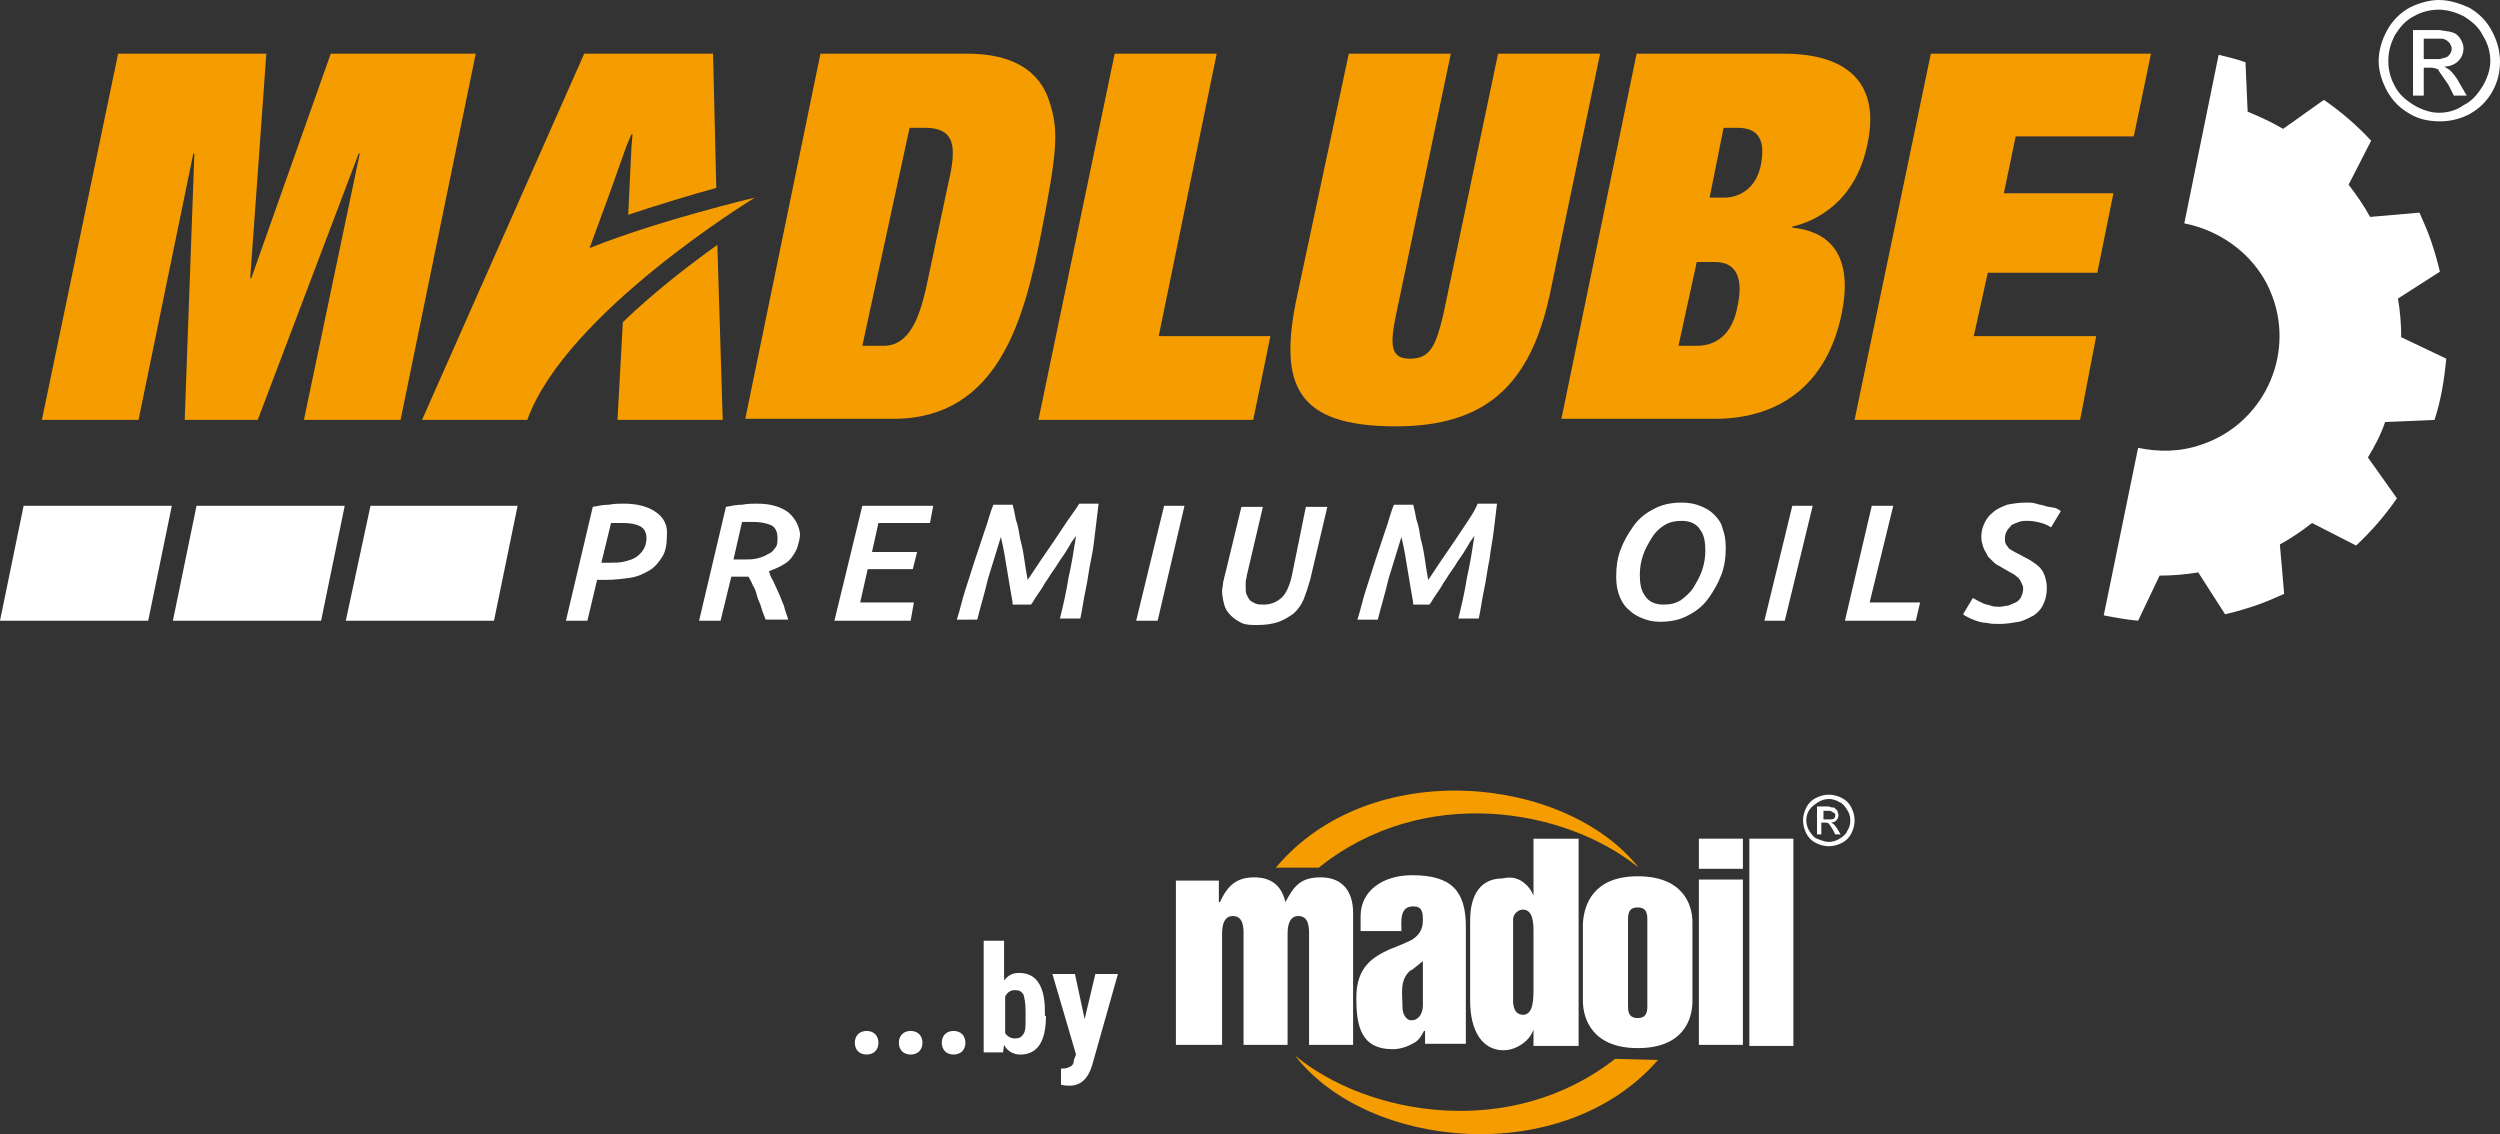 <svg version="1.1" id="Vrstva_1" xmlns="http://www.w3.org/2000/svg" x="0" y="0" viewBox="0 0 232.8 105.6" xml:space="preserve"><rect x="0" y="0" width="232.8" height="105.6" fill="#333333" stroke="none"/><style>.st0{fill:#f59d00}.st1{fill:#fff}</style><g id="madlube"><path class="st0" d="M11 5h13.8l-1.5 20.9h.1L30.8 5h13.5l-7 34.1h-9l5.2-24.8h-.1L24 39.1h-6.8l.9-24.8H18l-5.1 24.8h-9zm92.8 0h9.5l-5.4 26.3h10.4l-1.6 7.8h-20zm35.7 0h9.5l-4.7 22.5c-1.8 8.2-5.8 12.2-14.3 12.2-9.3 0-11-3.8-9.2-12.2L125.6 5h9.5L130 29.3c-.6 2.9-.5 4.1 1.3 4.1 1.9 0 2.4-1.2 3.1-4.1L139.5 5zm19.7 13.4h1.4c1.3 0 3-.8 3.4-3.2.4-2.2-.3-3.3-2.2-3.3h-1.3l-1.3 6.5zm-2.9 13.8h1.7c2.1 0 3.4-1.4 3.8-3.7.5-2.3.1-4.1-2.1-4.1H158l-1.7 7.8zM152.4 5h13.7c6 0 9 2.8 7.8 8.4-1.1 5.4-4.8 7.2-7 7.7v.1c1.9.2 6 1.1 4.6 8-1.4 6.8-6 9.8-11.8 9.8h-14.3l7-34zM54.9 23.1l1.8-4.9 1.6-4.5.5-1.2h.1l-.1 1.2-.3 6.3c3-1 6-1.9 8.2-2.5L66.4 5h-12L39.3 39.1h9.8c3.6-10 21.2-20.7 21.2-20.7s-8.9 2.1-15.4 4.7"/><path class="st0" d="M58 30l-.5 9.1h9.8l-.5-16.3C64.3 24.6 61 27.1 58 30m22.3 2.2h2c2.4 0 3.3-2.7 3.9-5.2l2.1-9.9c.8-3.4.7-5.2-2.2-5.2h-1.4l-4.4 20.3zM76.4 5h13.7c4.2 0 6.7 1.6 7.6 4.4.9 2.7.8 4.5-.8 12.6-1.5 7.4-3.8 17-13.7 17H69.4l7-34zm103.4 0h20.5l-1.6 7.7h-11l-1.1 5.3h10.2l-1.5 7.4h-10.2l-1.3 5.9h11.4l-1.5 7.8h-21z"/><path class="st1" d="M59.9 51.2c-.2.3-.4.5-.7.7-.3.2-.7.3-1.1.4-.4.1-.8.1-1.2.1H56l.9-3.7H58c.7 0 1.2.1 1.6.3.4.2.6.6.6 1.1 0 .4-.1.8-.3 1.1m1.2-3.5c-.7-.5-1.7-.8-3-.8-.4 0-.9 0-1.4.1-.5 0-1 .1-1.5.2l-2.5 10.6h2l.9-3.8h.8c.8 0 1.6-.1 2.3-.2.7-.1 1.3-.4 1.8-.7.5-.3.9-.8 1.2-1.3.3-.5.4-1.2.4-1.9.1-1-.3-1.7-1-2.2zM72.2 51c-.2.3-.4.5-.7.6-.3.2-.6.3-1 .4-.4.1-.8.1-1.3.1h-.9l.8-3.5h1c.7 0 1.2.1 1.7.3.4.2.6.6.6 1.2 0 .3 0 .7-.2.9m1.2-3.3c-.7-.5-1.6-.8-2.9-.8-.4 0-.9 0-1.4.1-.5 0-1 .1-1.5.2l-2.5 10.6h2l1-4.1h1.6c.1.2.3.5.4.8.2.3.3.6.4 1 .1.4.3.7.4 1.1.1.4.3.8.4 1.1h2.1c-.1-.4-.3-.8-.4-1.3-.2-.4-.3-.8-.5-1.2-.2-.4-.3-.7-.5-1.1-.2-.3-.3-.6-.4-.9.5-.2 1-.4 1.3-.6.4-.2.7-.5.9-.8.2-.3.4-.6.5-1 .1-.4.2-.7.2-1.1-.1-.7-.4-1.4-1.1-2zm4.3 10.1h7.1l.3-1.7h-5l.7-3.1H85l.4-1.6h-4.2l.6-2.7h4.8l.3-1.6h-6.6zm21.7-9.3l-1.2 1.8c-.4.6-.9 1.3-1.3 1.9L95.7 54c-.1-.5-.2-1.1-.3-1.8-.1-.7-.2-1.3-.4-2-.1-.6-.2-1.3-.4-1.8-.1-.6-.2-1-.3-1.4h-1.8c-.3.7-.5 1.6-.8 2.4l-.9 2.7c-.3.9-.6 1.9-.9 2.8-.3.9-.5 1.9-.8 2.8H91c.3-1.2.7-2.5 1-3.8l1.2-3.9c.1.4.2.9.3 1.4l.3 1.8.3 1.8c.1.6.2 1 .2 1.3H96c.2-.2.3-.5.6-.9.2-.3.5-.7.7-1.1.3-.4.5-.8.8-1.2.3-.4.5-.8.8-1.2.3-.4.5-.8.7-1.1.2-.4.4-.6.6-.9-.2 1.3-.4 2.6-.7 3.9-.2 1.3-.5 2.6-.8 3.8h1.9c.2-.9.3-1.8.5-2.7.2-.9.3-1.9.5-2.8.2-.9.3-1.8.4-2.7.1-.9.2-1.7.3-2.5h-1.8c-.3.5-.7 1-1.1 1.6m6.4 9.3h2l2.5-10.7h-1.9zm14.5-4.2c-.2.9-.5 1.6-.9 2-.4.4-1 .7-1.7.7-.3 0-.6 0-.8-.1-.2-.1-.4-.2-.5-.3-.1-.1-.2-.3-.3-.5-.1-.2-.1-.4-.1-.6v-.6c0-.2.1-.4.1-.6l1.5-6.4h-2l-1.5 6.2c-.1.3-.1.5-.2.8 0 .3-.1.6-.1.8 0 .5.1.9.2 1.3s.3.7.6 1c.3.3.6.5 1 .7.4.2.9.2 1.5.2.8 0 1.4-.1 2-.3.5-.2 1-.5 1.4-.8.4-.4.7-.8.9-1.3.2-.5.4-1.1.6-1.8l1.6-6.8h-2l-1.3 6.4zm16.4-5.1l-1.2 1.8c-.4.6-.9 1.3-1.3 1.9L133 54c-.1-.5-.2-1.1-.3-1.8-.1-.7-.2-1.3-.4-2-.1-.6-.2-1.3-.4-1.8-.1-.6-.2-1-.3-1.4h-1.8c-.3.7-.5 1.6-.8 2.4l-.9 2.7c-.3.9-.6 1.9-.9 2.8-.3.9-.5 1.9-.8 2.8h1.9c.3-1.2.7-2.5 1-3.8l1.2-3.9c.1.4.2.9.3 1.4l.3 1.8.3 1.8c.1.6.2 1 .2 1.3h1.5c.2-.2.3-.5.6-.9.2-.3.5-.7.7-1.1.3-.4.5-.8.8-1.2.3-.4.5-.8.8-1.2.3-.4.5-.8.7-1.1.2-.4.4-.6.6-.9-.2 1.3-.4 2.6-.7 3.9-.2 1.3-.5 2.6-.8 3.8h1.9c.2-.9.3-1.8.5-2.7.2-.9.3-1.9.5-2.8.1-.9.3-1.8.4-2.7.1-.9.2-1.7.3-2.5h-1.8c-.2.5-.5 1-.9 1.6m21.8 4.6c-.2.6-.5 1.1-.8 1.6-.3.5-.8.9-1.2 1.2-.5.3-1 .4-1.6.4-.8 0-1.4-.3-1.7-.8-.4-.5-.5-1.2-.5-2 0-.6.1-1.2.3-1.8.2-.6.5-1.1.8-1.6.3-.5.7-.9 1.2-1.2.5-.3 1-.4 1.6-.4.8 0 1.4.3 1.7.8.4.5.5 1.2.5 2 0 .6-.1 1.2-.3 1.8m1.1-5.2c-.4-.4-.8-.6-1.3-.8-.5-.2-1.1-.3-1.7-.3-1 0-1.9.2-2.6.6-.8.4-1.4.9-1.9 1.6-.5.7-.9 1.4-1.2 2.2-.3.8-.4 1.6-.4 2.5 0 .7.1 1.3.3 1.8.2.5.5 1 .9 1.3.4.4.8.6 1.3.8.5.2 1 .3 1.6.3 1 0 1.9-.2 2.6-.6.8-.4 1.4-.9 1.9-1.6.5-.7.9-1.4 1.2-2.2.3-.8.4-1.6.4-2.5 0-.7-.1-1.3-.3-1.8-.1-.5-.4-.9-.8-1.3zm4.7 9.9h1.9l2.6-10.7h-1.9zm12-10.7h-2l-2.5 10.7h6.6l.4-1.7h-4.7zm14.1 0c-.3-.1-.5-.1-.8-.2-.3-.1-.6-.1-.9-.1-.7 0-1.3.1-1.8.2-.5.2-1 .4-1.3.7-.4.3-.6.6-.8 1-.2.4-.3.8-.3 1.3 0 .4.1.7.2 1 .1.3.3.5.4.8l.6.6c.2.2.5.3.8.5.2.1.5.3.7.4.2.1.4.2.6.4.2.1.3.3.4.5.1.2.2.4.2.6 0 .3-.1.6-.2.8-.1.2-.3.4-.5.5-.2.1-.5.2-.7.3-.3 0-.5.1-.8.1-.3 0-.6 0-.8-.1-.3-.1-.5-.1-.7-.2l-.6-.3c-.2-.1-.3-.2-.4-.2l-.9 1.5c.1.1.3.2.5.3.2.1.4.2.7.3.3.1.6.2 1 .2.4.1.7.1 1.2.1.6 0 1.2-.1 1.8-.2.5-.1 1-.4 1.4-.6.4-.3.7-.6.9-1.1.2-.4.3-.9.3-1.5 0-.4-.1-.8-.2-1.1-.1-.3-.3-.6-.5-.8-.2-.2-.5-.4-.8-.6-.3-.2-.6-.3-.9-.5l-.6-.3c-.2-.1-.3-.2-.5-.3-.1-.1-.2-.3-.3-.4-.1-.2-.1-.3-.1-.6s.1-.5.2-.7c.1-.2.3-.3.4-.5.2-.1.4-.2.7-.3.3-.1.5-.1.8-.1.5 0 .9.1 1.3.2s.7.3.9.4l.9-1.5c-.1-.1-.3-.2-.5-.3-.5-.1-.8-.1-1-.2m36.3-8c.6-1.8.9-3.7 1.1-5.7l-4.2-2c0-1.2-.1-2.4-.3-3.6l3.9-2.5c-.2-.9-.5-1.9-.8-2.8-.3-.9-.7-1.8-1.1-2.7l-4.6.4c-.6-1.1-1.3-2.1-2-3l2.1-4.1c-1.3-1.4-2.8-2.7-4.4-3.8l-3.8 2.7c-1-.6-2.1-1.1-3.3-1.6l-.2-4.6c-.8-.3-1.7-.5-2.5-.7l-3.2 15.7c3.6.7 6.9 3.2 8.2 6.8 2.1 5.6-.9 11.9-6.6 13.8-2 .7-4 .7-5.9.3l-3.2 15.6c1 .2 2.1.4 3.2.5l2-4.2c1.2 0 2.4-.1 3.6-.3l2.5 3.9c.9-.2 1.9-.5 2.8-.8.9-.3 1.8-.7 2.7-1.1l-.4-4.6c1.1-.6 2.1-1.3 3-2l4.1 2.1c1.4-1.3 2.7-2.8 3.8-4.4l-2.7-3.8c.6-1 1.2-2.1 1.6-3.3l4.6-.2zm-213.6 8H2.2L0 57.8h13.8L16 47.1h-1zm16.1 0H18.3l-2.2 10.7h13.8l2.2-10.7h-1zm16.1 0H34.5l-2.3 10.7H46l2.2-10.7h-1zM227.1 3.6c.3 0 .5 0 .6.1.1 0 .3.2.4.3.1.2.2.3.2.5 0 .3-.1.5-.3.7-.2.2-.5.2-.8.3h-1.5V3.6h1.4m0 3c.2.3.5.7.9 1.3l.5 1h1.2l-.7-1.2c-.3-.6-.7-1-.9-1.2-.2-.1-.3-.2-.5-.3.5 0 1-.2 1.3-.5.3-.3.5-.7.5-1.2 0-.3-.1-.6-.3-.9-.2-.3-.4-.5-.8-.6-.3-.1-.6-.1-1.1-.2h-2.5v6.1h1V6.3h.6c.4 0 .6.1.8.2-.1 0 0 0 0 .1z"/><path class="st1" d="M227.1 10.5c.8 0 1.6-.2 2.3-.7.8-.4 1.3-1 1.8-1.8.4-.7.7-1.5.7-2.3 0-.8-.2-1.6-.7-2.4-.4-.8-1-1.3-1.8-1.8-.8-.4-1.6-.6-2.3-.6-.8 0-1.6.2-2.3.6-.8.4-1.3 1-1.8 1.8-.4.8-.6 1.5-.6 2.4 0 .8.2 1.6.6 2.3.4.8 1 1.3 1.8 1.8.7.4 1.5.7 2.3.7m0-10.5c1 0 1.9.3 2.8.7.9.5 1.6 1.2 2.1 2.1.5.9.8 1.9.8 2.9s-.2 1.9-.7 2.8c-.5.9-1.2 1.6-2.1 2.1-.9.5-1.9.7-2.8.7-1 0-2-.2-2.8-.7-.9-.5-1.6-1.2-2.1-2.1-.5-.9-.8-1.9-.8-2.8 0-1 .3-2 .8-2.9.5-.9 1.2-1.6 2.1-2.1.8-.4 1.8-.7 2.7-.7z"/></g><g id="madoil"><path class="st1" d="M109.7 97.3h4.1V87c0-.4 0-1.7 1-1.7s1 1.1 1 1.7v10.3h4.1V87c0-.4 0-1.7 1-1.7s1 1.1 1 1.7v10.3h4.1V85c0-2-1-3.3-3-3.3-1.9 0-2.5.8-3.3 2.3-.4-1.7-1.5-2.3-2.9-2.3-1.7 0-2.5.8-3.2 2.3h-.1v-2h-4v15.3zm21.8-.1c-.5.3-1.2.5-1.8.5-3 0-3.4-2.2-3.4-4.8 0-2.9 1.6-3.8 3.1-4.5.8-.3 1.5-.6 2.1-.9.6-.4 1-.9 1-1.8 0-.8-.1-1.3-.9-1.3-1.3 0-1.1 1.4-1.1 2.3h-3.8v-1.4c0-2.3 2-3.8 4.8-3.8 3.7 0 5 1.5 5 4.8v10.9h-3.8V96h-.1c-.3.6-.6 1-1.1 1.2m0-6.9l-.2.1c-1 .9-.7 2.2-.7 3.4 0 .8.5 1.3.9 1.2.5 0 1-.5 1-1.4v-4.1l-1 .8zm10.4-8.1c.4.3.7.7.9 1.2v-5.3h4.2v19.3h-4.2v-1.5c-.2.5-.5.9-.9 1.2-.5.4-1.2.7-1.9.7-1.9 0-3.1-1.7-3.1-4.6v-7.5c0-2.4 1-3.9 3-3.9.9-.2 1.5 0 2 .4m0 12.3c.9-.1.9-1.5.9-2.5v-5.3c0-.9-.1-1.9-.9-2h-.1c-.4 0-.9.4-.9.9v7.8c.1.9.5 1.1 1 1.1zm21-16.4h4.1v19.3h-4.1zm-4.7 0h4.1v2.8h-4.1zm0 3.8h4.1v15.4h-4.1zm-5.7-.3c4.2 0 5.1 2.6 5.1 4.3v7.3c0 1.8-.9 4.4-5.1 4.4-4.1 0-5.1-2.6-5.1-4.4V86c.1-1.8 1-4.4 5.1-4.4m0 13.2c.9 0 .9-.7.9-1.2v-7.9c0-.5 0-1.2-.9-1.2s-.9.7-.9 1.2v7.9c0 .5 0 1.2.9 1.2zm17.8-19.3c.1 0 .2 0 .3.1.1 0 .1.1.2.1.1.1.1.1.1.2s0 .2-.1.3c-.1.1-.2.1-.4.1h-.6v-.8h.5zm0 1.2c.1.1.2.3.4.6l.2.4h.5l-.3-.5c-.1-.2-.3-.4-.4-.5-.1 0-.1-.1-.2-.1.2 0 .4-.1.5-.2.1-.1.2-.3.2-.5 0-.1-.1-.3-.1-.4l-.3-.3c-.1 0-.3 0-.5-.1h-1.1v2.6h.4v-1.1h.2c.3 0 .4 0 .5.1z"/><path class="st1" d="M170.3 78.4c.3 0 .7-.1 1-.3.3-.2.6-.4.7-.7.2-.3.3-.6.3-1s-.1-.7-.3-1c-.2-.3-.4-.6-.7-.7-.3-.2-.7-.3-1-.3-.3 0-.7.1-1 .3-.3.2-.6.4-.8.7-.2.3-.3.6-.3 1 0 .3.1.7.3 1 .2.3.4.6.7.7.5.2.8.3 1.1.3m0-4.4c.4 0 .8.1 1.2.3.4.2.7.5.9.9.2.4.3.8.3 1.2 0 .4-.1.8-.3 1.2-.2.4-.5.7-.9.9-.4.2-.8.3-1.2.3-.4 0-.8-.1-1.2-.3-.4-.2-.7-.5-.9-.9-.2-.4-.3-.8-.3-1.2 0-.4.1-.8.3-1.2.2-.4.5-.7.9-.9.4-.2.8-.3 1.2-.3z"/><path class="st0" d="M152.6 80.8c-6.9-5.6-20.1-7.8-29.8 0h-4c8.8-10.5 27-8.6 33.8 0m-32 17.5c6.8 5.6 20.1 7.9 29.8.3l4 .1c-8.9 10.2-27.1 8.3-33.8-.4"/></g><path class="st1" d="M79.6 97.1c0-.3.1-.6.3-.8s.5-.3.8-.3c.3 0 .6.1.8.3.2.2.3.5.3.8 0 .3-.1.6-.3.8-.2.2-.5.3-.8.3-.3 0-.6-.1-.8-.3s-.3-.5-.3-.8zm4.1 0c0-.3.1-.6.3-.8s.5-.3.8-.3c.3 0 .6.1.8.3.2.2.3.5.3.8 0 .3-.1.6-.3.8-.2.2-.5.3-.8.3-.3 0-.6-.1-.8-.3s-.3-.5-.3-.8zm4 0c0-.3.1-.6.3-.8s.5-.3.8-.3c.3 0 .6.1.8.3.2.2.3.5.3.8 0 .3-.1.6-.3.8-.2.2-.5.3-.8.3-.3 0-.6-.1-.8-.3s-.3-.5-.3-.8zm9.7-2.5c0 1.2-.2 2.1-.6 2.7-.4.6-1 .9-1.8.9-.6 0-1.2-.3-1.5-.9l-.1.7h-1.8V87.6h1.9v3.7c.4-.5.8-.7 1.4-.7.8 0 1.4.3 1.8.9.4.6.6 1.5.6 2.6v.5zm-1.9-.4c0-.8-.1-1.3-.2-1.6-.2-.3-.4-.4-.8-.4s-.7.2-.9.6v3.4c.2.3.5.5.9.5s.6-.1.8-.4.2-.7.2-1.4v-.7zm5.5.7l1-4.2h2.1l-2.4 8.5c-.4 1.3-1.1 1.9-2.1 1.9-.2 0-.5 0-.8-.1v-1.5h.2c.3 0 .5-.1.7-.2.2-.1.3-.3.3-.6l.2-.5-2.2-7.5h2.1l.9 4.2z"/></svg>